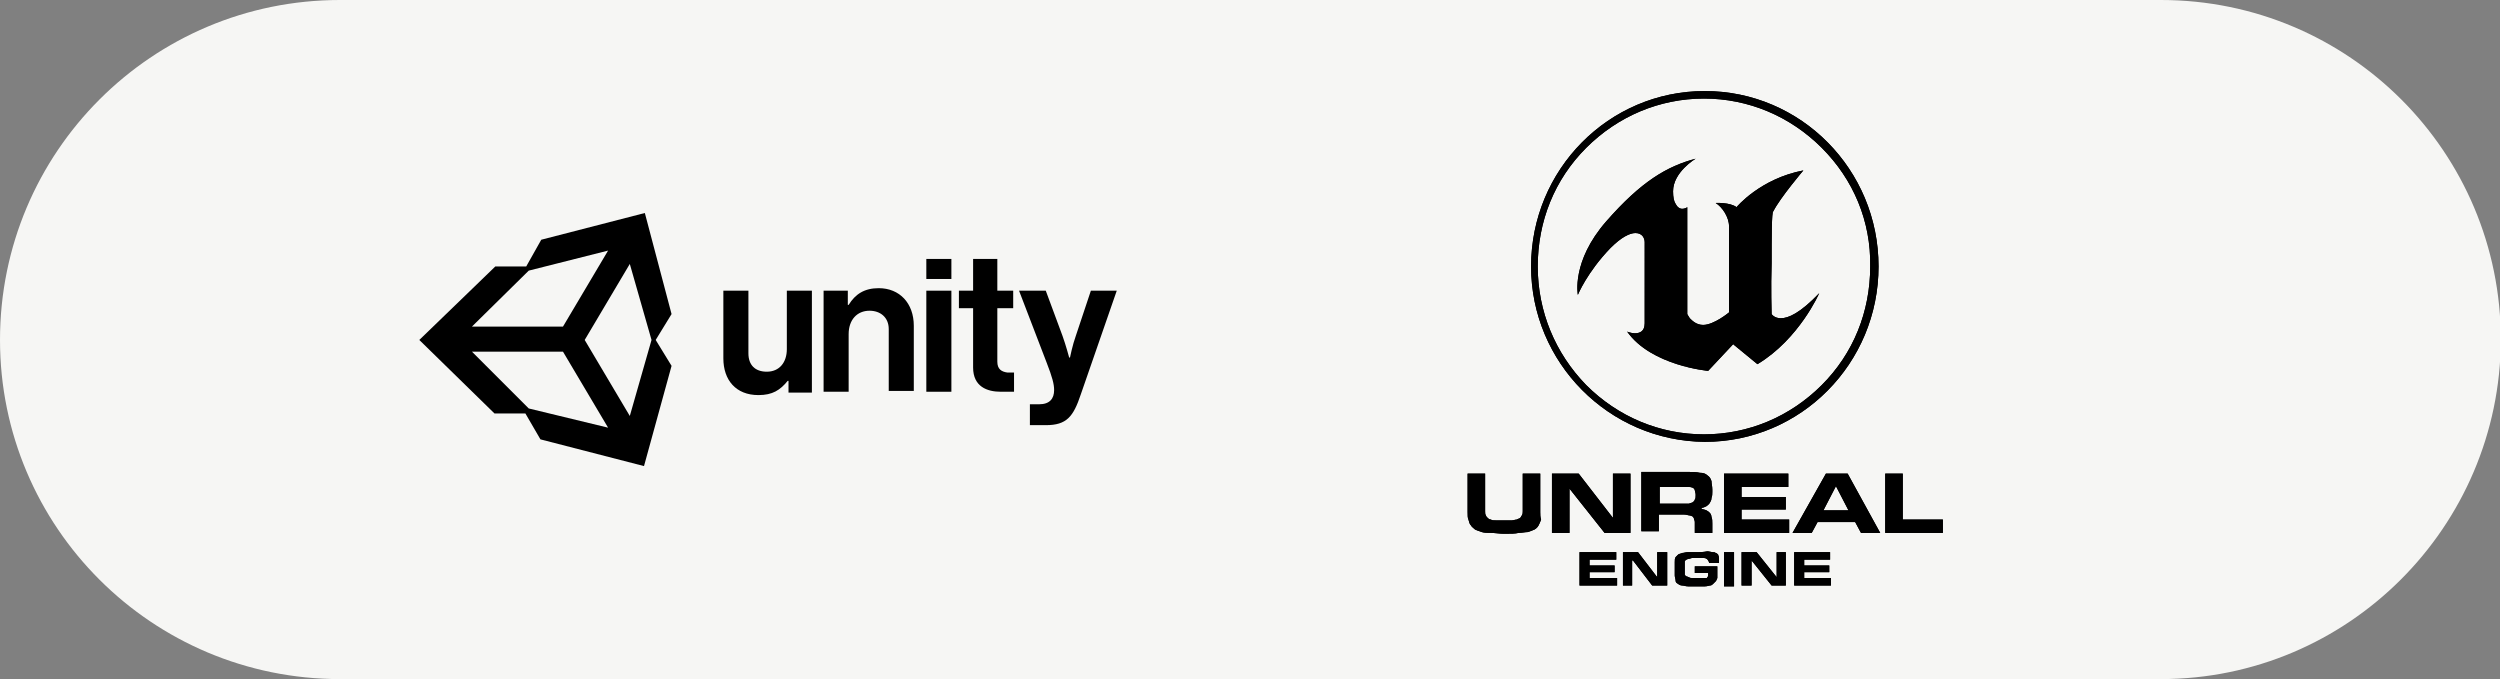 <?xml version="1.0" encoding="utf-8"?>
<!-- Generator: Adobe Illustrator 22.1.0, SVG Export Plug-In . SVG Version: 6.00 Build 0)  -->
<svg version="1.1" id="レイヤー_1" xmlns="http://www.w3.org/2000/svg" xmlns:xlink="http://www.w3.org/1999/xlink" x="0px"
	 y="0px" viewBox="0 0 299.3 81.3" style="enable-background:new 0 0 299.3 81.3;" xml:space="preserve">
<rect x="0" y="0" width="299.3" height="81.3" fill="#808080" stroke="none"/>
<style type="text/css">
	.st0{fill:#F6F6F4;}
	.st1{clip-path:url(#SVGID_2_);}
	.st2{clip-path:url(#SVGID_4_);}
	.st3{clip-path:url(#SVGID_6_);}
	.st4{clip-path:url(#SVGID_8_);}
	.st5{clip-path:url(#SVGID_10_);}
	.st6{clip-path:url(#SVGID_12_);}
	.st7{clip-path:url(#SVGID_14_);}
	.st8{clip-path:url(#SVGID_16_);}
	.st9{clip-path:url(#SVGID_18_);}
	.st10{clip-path:url(#SVGID_20_);}
	.st11{clip-path:url(#SVGID_22_);}
	.st12{clip-path:url(#SVGID_24_);}
	.st13{clip-path:url(#SVGID_26_);}
	.st14{clip-path:url(#SVGID_28_);}
</style>
<g>
	<path class="st0" d="M258.7,81.3h-218C18.2,81.3,0,63.1,0,40.7l0,0C0,18.2,18.2,0,40.7,0h218c22.5,0,40.7,18.2,40.7,40.7l0,0
		C299.3,63.1,281.1,81.3,258.7,81.3z"/>
	<g>
		<path d="M77.2,25.5l-12.4,3.2L63,31.9l-3.7,0l-9.1,8.8l9,8.8l3.7,0l1.8,3.1l12.4,3.2l3.3-12l-1.9-3.1l1.9-3.1L77.2,25.5z
			 M63.3,32.4l9.5-2.4l-5.4,9.1H56.5L63.3,32.4z M63.3,48.9l-6.8-6.8h10.9l5.4,9.1L63.3,48.9z M75.4,49.8L70,40.7l5.4-9.1l2.6,9.1
			L75.4,49.8z"/>
		<path d="M105.2,34.5c-1.7,0-2.8,0.7-3.6,2h-0.1v-1.7h-2.9v12.1h3V40c0-1.7,1-2.8,2.5-2.8c1.3,0,2.3,0.8,2.3,2.2v7.4h3V39
			C109.4,36.3,107.7,34.5,105.2,34.5L105.2,34.5z"/>
		<path d="M94.2,41.8c0,1.6-0.9,2.7-2.4,2.7c-1.4,0-2.2-0.8-2.2-2.2v-7.5h-3v8.1c0,2.6,1.5,4.4,4.2,4.4c1.7,0,2.6-0.6,3.5-1.7h0.1
			v1.4h2.8V34.8h-3V41.8z"/>
		<path d="M110.9,34.8h3v12.1h-3V34.8z"/>
		<path d="M110.9,31h3v2.4h-3V31z"/>
		<path d="M130.6,34.8l-1.8,5.4c-0.4,1.1-0.7,2.6-0.7,2.6h-0.1c0,0-0.4-1.5-0.8-2.6l-2-5.4h-3.2l3.3,8.6c0.7,1.8,0.9,2.6,0.9,3.3
			c0,1-0.5,1.7-1.8,1.7h-1.1v2.5h1.9c2.5,0,3.3-1,4.2-3.7l4.3-12.4H130.6z"/>
		<path d="M119.4,43.3v-6.4h1.9v-2.1h-1.9V31h-2.9v3.8h-1.7v2.1h1.7V44c0,2.3,1.7,2.9,3.3,2.9c0.5,0,1.1,0,1.6,0v-2.3h-0.8
			C119.9,44.5,119.4,44.2,119.4,43.3z"/>
	</g>
	<g>
		<g>
			<defs>
				<path id="SVGID_1_" d="M212.1,37.6c0,0,0.3,0.5,1.1,0.5c0.9,0,2.3-0.6,4.6-3c0,0-2.4,5.5-7.4,8.5l-2.8-2.3l-0.1-0.1l-3,3.2
					c0,0-6.8-0.6-9.7-4.7c0,0,0.5,0.2,0.9,0.2c0.6,0,1.2-0.2,1.2-1.2V29c0-0.5-0.3-1.1-1.1-1.1c-0.7,0-1.7,0.5-3,1.8
					c-2.8,2.9-3.9,5.6-3.9,5.6s-0.8-4,3.4-8.8c4.2-4.8,7.3-6.6,10.7-7.5c0,0-2.7,1.6-2.7,3.9c0,0.7,0.1,1.2,0.3,1.5
					c0.2,0.4,0.5,0.6,0.8,0.6c0.2,0,0.5-0.1,0.6-0.2v12.8c0,0,0.1,0.2,0.3,0.5c0.3,0.3,0.8,0.8,1.6,0.8c1.3,0,3.1-1.5,3.1-1.5V27.1
					c0-1.1-0.8-2.3-1.6-2.8c0,0,1.7-0.1,2.5,0.5c0,0,2.8-3.4,8-4.4c0,0-2.8,3.3-3.6,4.9c-0.2,0-0.2,3.1-0.2,6.2
					C212,34.5,212.1,37.4,212.1,37.6z"/>
			</defs>
			<use xlink:href="#SVGID_1_"  style="overflow:visible;fill-rule:evenodd;clip-rule:evenodd;"/>
			<clipPath id="SVGID_2_">
				<use xlink:href="#SVGID_1_"  style="overflow:visible;"/>
			</clipPath>
			<rect x="188.6" y="18.9" class="st1" width="29.4" height="25.9"/>
		</g>
		<g>
			<defs>
				<path id="SVGID_3_" d="M218.1,17.7c-3.8-3.8-8.8-5.9-14.1-5.9c-5.3,0-10.3,2.1-14.1,5.9c-3.8,3.8-5.8,8.8-5.8,14.2
					c0,5.4,2.1,10.4,5.8,14.2c3.8,3.8,8.8,5.9,14.1,5.9c5.3,0,10.3-2.1,14.1-5.9c3.8-3.8,5.8-8.8,5.8-14.2
					C224,26.5,221.9,21.5,218.1,17.7z M183.3,31.9c0-11.6,9.3-21,20.8-21c11.5,0,20.8,9.4,20.8,21c0,11.6-9.3,21-20.8,21
					C192.6,52.8,183.3,43.4,183.3,31.9z"/>
			</defs>
			<use xlink:href="#SVGID_3_"  style="overflow:visible;fill-rule:evenodd;clip-rule:evenodd;"/>
			<clipPath id="SVGID_4_">
				<use xlink:href="#SVGID_3_"  style="overflow:visible;"/>
			</clipPath>
			<rect x="183" y="10.6" class="st2" width="42.2" height="42.5"/>
		</g>
		<g>
			<defs>
				<polygon id="SVGID_5_" points="193.5,66.1 189.1,66.1 189.1,70.1 193.6,70.1 193.6,69.2 190.3,69.2 190.3,68.5 193.3,68.5
					193.3,67.7 190.3,67.7 190.3,67 193.5,67 				"/>
			</defs>
			<use xlink:href="#SVGID_5_"  style="overflow:visible;fill-rule:evenodd;clip-rule:evenodd;"/>
			<clipPath id="SVGID_6_">
				<use xlink:href="#SVGID_5_"  style="overflow:visible;"/>
			</clipPath>
			<rect x="188.8" y="65.8" class="st3" width="5" height="4.7"/>
		</g>
		<g>
			<defs>
				<polygon id="SVGID_7_" points="199.6,66.1 198.4,66.1 198.4,69.1 198.4,69.1 196.1,66.1 194.3,66.1 194.3,70.1 195.4,70.1
					195.4,67.1 195.5,67.1 197.8,70.1 199.6,70.1 				"/>
			</defs>
			<use xlink:href="#SVGID_7_"  style="overflow:visible;fill-rule:evenodd;clip-rule:evenodd;"/>
			<clipPath id="SVGID_8_">
				<use xlink:href="#SVGID_7_"  style="overflow:visible;"/>
			</clipPath>
			<rect x="194" y="65.8" class="st4" width="6" height="4.7"/>
		</g>
		<g>
			<defs>
				<path id="SVGID_9_" d="M203.3,66.1h-0.2c-0.4,0-0.7,0-1,0c-0.3,0-0.5,0.1-0.7,0.1c-0.2,0.1-0.4,0.1-0.5,0.2
					c-0.1,0.1-0.2,0.2-0.3,0.3c-0.1,0.2-0.1,0.3-0.1,0.6c0,0.2,0,0.5,0,0.8v0.1c0,0.3,0,0.6,0,0.7c0,0.2,0.1,0.4,0.1,0.6
					c0,0.2,0.1,0.3,0.3,0.4c0.1,0.1,0.3,0.2,0.5,0.2c0.2,0,0.4,0.1,0.7,0.1c0.3,0,0.6,0,1,0v0h0.1c0.3,0,0.6,0,0.9,0
					c0.3,0,0.5-0.1,0.6-0.1c0.2,0,0.3-0.1,0.4-0.2c0.1-0.1,0.2-0.2,0.3-0.3c0.1-0.1,0.1-0.2,0.2-0.4c0-0.2,0-0.3,0-0.5v-0.9h-2.7
					v0.8h1.6v0.1c0,0.1,0,0.1,0,0.2c0,0.1,0,0.1-0.1,0.2c0,0.1-0.1,0.1-0.1,0.1c-0.1,0-0.1,0-0.2,0c-0.1,0-0.2,0-0.3,0h-1.2
					c-0.1,0-0.3,0-0.4-0.1c-0.1,0-0.2-0.1-0.3-0.1c-0.1,0-0.1-0.1-0.2-0.2c0-0.1,0-0.2,0-0.3c0-0.1,0-0.3,0-0.4v-0.1
					c0-0.2,0-0.3,0-0.5c0-0.1,0-0.2,0-0.3c0.1-0.1,0.1-0.2,0.2-0.2c0.1,0,0.1-0.1,0.3-0.1c0.1,0,0.3-0.1,0.4-0.1h0.7
					c0.3,0,0.5,0,0.6,0c0.1,0,0.3,0,0.4,0.1c0.1,0,0.1,0.1,0.2,0.2c0,0.1,0.1,0.1,0.1,0.2v0.1h1.2v-0.1c0-0.2,0-0.4,0-0.5
					c0-0.2-0.1-0.3-0.1-0.4c-0.1-0.1-0.2-0.2-0.3-0.2c-0.1-0.1-0.2-0.1-0.4-0.1c-0.1,0-0.4-0.1-0.6-0.1
					C203.9,66.1,203.6,66.1,203.3,66.1z"/>
			</defs>
			<use xlink:href="#SVGID_9_"  style="overflow:visible;fill-rule:evenodd;clip-rule:evenodd;"/>
			<clipPath id="SVGID_10_">
				<use xlink:href="#SVGID_9_"  style="overflow:visible;"/>
			</clipPath>
			<rect x="200.2" y="65.8" class="st5" width="5.7" height="4.7"/>
		</g>
		<g>
			<defs>
				<polygon id="SVGID_11_" points="212.1,70.1 213.8,70.1 213.8,66.1 212.7,66.1 212.7,69.1 212.7,69.1 210.3,66.1 208.5,66.1
					208.5,70.1 209.7,70.1 209.7,67.1 209.7,67.1 				"/>
			</defs>
			<use xlink:href="#SVGID_11_"  style="overflow:visible;fill-rule:evenodd;clip-rule:evenodd;"/>
			<clipPath id="SVGID_12_">
				<use xlink:href="#SVGID_11_"  style="overflow:visible;"/>
			</clipPath>
			<rect x="208.2" y="65.8" class="st6" width="5.9" height="4.6"/>
		</g>
		<g>
			<defs>
				<polygon id="SVGID_13_" points="219.2,70.1 219.2,69.2 216,69.2 216,68.5 219,68.5 219,67.7 216,67.7 216,67 219.1,67
					219.1,66.1 214.8,66.1 214.8,70.1 				"/>
			</defs>
			<use xlink:href="#SVGID_13_"  style="overflow:visible;fill-rule:evenodd;clip-rule:evenodd;"/>
			<clipPath id="SVGID_14_">
				<use xlink:href="#SVGID_13_"  style="overflow:visible;"/>
			</clipPath>
			<rect x="214.5" y="65.8" class="st7" width="5" height="4.6"/>
		</g>
		<g>
			<defs>
				<path id="SVGID_15_" d="M184.4,61.3v-4.6h-2.1v3.9c0,0.3,0,0.5,0,0.6c0,0.2,0,0.3-0.1,0.5c-0.1,0.1-0.1,0.2-0.2,0.3
					c-0.1,0.1-0.3,0.1-0.4,0.2c-0.2,0-0.4,0.1-0.6,0.1c-0.3,0-0.5,0-0.9,0H180c-0.3,0-0.6,0-0.9,0c-0.3,0-0.5,0-0.6-0.1
					c-0.2,0-0.3-0.1-0.4-0.2c-0.1-0.1-0.2-0.2-0.2-0.3c-0.1-0.1-0.1-0.3-0.1-0.5c0-0.2,0-0.4,0-0.6v-3.9h-2.1v4.6
					c0,0.4,0,0.7,0.1,0.9c0.1,0.3,0.1,0.5,0.3,0.7c0.1,0.2,0.3,0.3,0.5,0.5c0.2,0.1,0.5,0.2,0.8,0.3c0.3,0.1,0.7,0.1,1.1,0.1
					c0.5,0,1,0.1,1.5,0.1h0.3c0.6,0,1.1,0,1.5-0.1c0.4,0,0.8-0.1,1.1-0.1c0.3-0.1,0.6-0.2,0.8-0.3c0.2-0.1,0.4-0.3,0.5-0.5
					c0.1-0.2,0.2-0.4,0.3-0.7C184.4,61.9,184.4,61.6,184.4,61.3z"/>
			</defs>
			<use xlink:href="#SVGID_15_"  style="overflow:visible;fill-rule:evenodd;clip-rule:evenodd;"/>
			<clipPath id="SVGID_16_">
				<use xlink:href="#SVGID_15_"  style="overflow:visible;"/>
			</clipPath>
			<rect x="175.4" y="56.4" class="st8" width="9.4" height="7.8"/>
		</g>
		<g>
			<defs>
				<polygon id="SVGID_17_" points="185.8,63.8 187.9,63.8 187.9,58.5 187.9,58.5 192.1,63.8 195.2,63.8 195.2,56.7 193.1,56.7
					193.1,62 193.1,62 189,56.7 185.8,56.7 				"/>
			</defs>
			<use xlink:href="#SVGID_17_"  style="overflow:visible;fill-rule:evenodd;clip-rule:evenodd;"/>
			<clipPath id="SVGID_18_">
				<use xlink:href="#SVGID_17_"  style="overflow:visible;"/>
			</clipPath>
			<rect x="185.5" y="56.4" class="st9" width="10" height="7.7"/>
		</g>
		<g>
			<defs>
				<path id="SVGID_19_" d="M202.2,60.3c-0.2,0-0.5,0-0.9,0h-2.6v-2h2.6c0.3,0,0.6,0,0.9,0s0.4,0.1,0.5,0.1c0.1,0.1,0.2,0.2,0.2,0.3
					s0.1,0.3,0.1,0.5v0.1c0,0.2,0,0.4-0.1,0.5c0,0.1-0.1,0.2-0.2,0.3C202.6,60.2,202.4,60.2,202.2,60.3z M203,63.8h2v-1.1
					c0-0.3,0-0.6-0.1-0.8c0-0.2-0.1-0.4-0.2-0.5c-0.1-0.1-0.2-0.2-0.4-0.3c-0.2-0.1-0.4-0.1-0.6-0.2v-0.1c0.2,0,0.4-0.1,0.6-0.2
					c0.1-0.1,0.3-0.2,0.4-0.4c0.1-0.2,0.2-0.3,0.2-0.6c0.1-0.2,0.1-0.5,0.1-0.7v-0.3c0-0.4-0.1-0.7-0.1-1c-0.1-0.3-0.2-0.5-0.5-0.7
					c-0.2-0.2-0.5-0.3-0.9-0.3c-0.4-0.1-0.9-0.1-1.4-0.1h-5.6v7.1h2.1v-2h2.1c0.3,0,0.6,0,0.9,0c0.3,0,0.5,0.1,0.6,0.1
					c0.2,0,0.3,0.1,0.4,0.1c0.1,0.1,0.2,0.2,0.2,0.3c0,0.1,0.1,0.2,0.1,0.4c0,0.2,0,0.3,0,0.6V63.8z"/>
			</defs>
			<use xlink:href="#SVGID_19_"  style="overflow:visible;fill-rule:evenodd;clip-rule:evenodd;"/>
			<clipPath id="SVGID_20_">
				<use xlink:href="#SVGID_19_"  style="overflow:visible;"/>
			</clipPath>
			<rect x="196.4" y="56.4" class="st10" width="9" height="7.7"/>
		</g>
		<g>
			<defs>
				<polygon id="SVGID_21_" points="206.4,56.7 206.4,63.8 214.2,63.8 214.2,62.2 208.5,62.2 208.5,61 213.8,61 213.8,59.5
					208.5,59.5 208.5,58.3 214.1,58.3 214.1,56.7 				"/>
			</defs>
			<use xlink:href="#SVGID_21_"  style="overflow:visible;fill-rule:evenodd;clip-rule:evenodd;"/>
			<clipPath id="SVGID_22_">
				<use xlink:href="#SVGID_21_"  style="overflow:visible;"/>
			</clipPath>
			<rect x="206.2" y="56.4" class="st11" width="8.4" height="7.7"/>
		</g>
		<g>
			<defs>
				<path id="SVGID_23_" d="M219.8,58.2l1.5,2.9h-3L219.8,58.2L219.8,58.2z M214.6,63.8h2.3l0.7-1.3h4.5l0.7,1.3h2.3l-3.9-7.1h-2.6
					L214.6,63.8z"/>
			</defs>
			<use xlink:href="#SVGID_23_"  style="overflow:visible;fill-rule:evenodd;clip-rule:evenodd;"/>
			<clipPath id="SVGID_24_">
				<use xlink:href="#SVGID_23_"  style="overflow:visible;"/>
			</clipPath>
			<rect x="214.4" y="56.4" class="st12" width="10.9" height="7.7"/>
		</g>
		<g>
			<defs>
				<polygon id="SVGID_25_" points="225.7,56.7 225.7,63.8 232.6,63.8 232.6,62.2 227.8,62.2 227.8,56.7 				"/>
			</defs>
			<use xlink:href="#SVGID_25_"  style="overflow:visible;fill-rule:evenodd;clip-rule:evenodd;"/>
			<clipPath id="SVGID_26_">
				<use xlink:href="#SVGID_25_"  style="overflow:visible;"/>
			</clipPath>
			<rect x="225.4" y="56.4" class="st13" width="7.5" height="7.7"/>
		</g>
		<g>
			<defs>
				<rect id="SVGID_27_" x="206.4" y="66.1" width="1.2" height="4.1"/>
			</defs>
			<use xlink:href="#SVGID_27_"  style="overflow:visible;fill-rule:evenodd;clip-rule:evenodd;"/>
			<clipPath id="SVGID_28_">
				<use xlink:href="#SVGID_27_"  style="overflow:visible;"/>
			</clipPath>
			<rect x="206.1" y="65.8" class="st14" width="1.8" height="4.6"/>
		</g>
	</g>
</g>
</svg>
